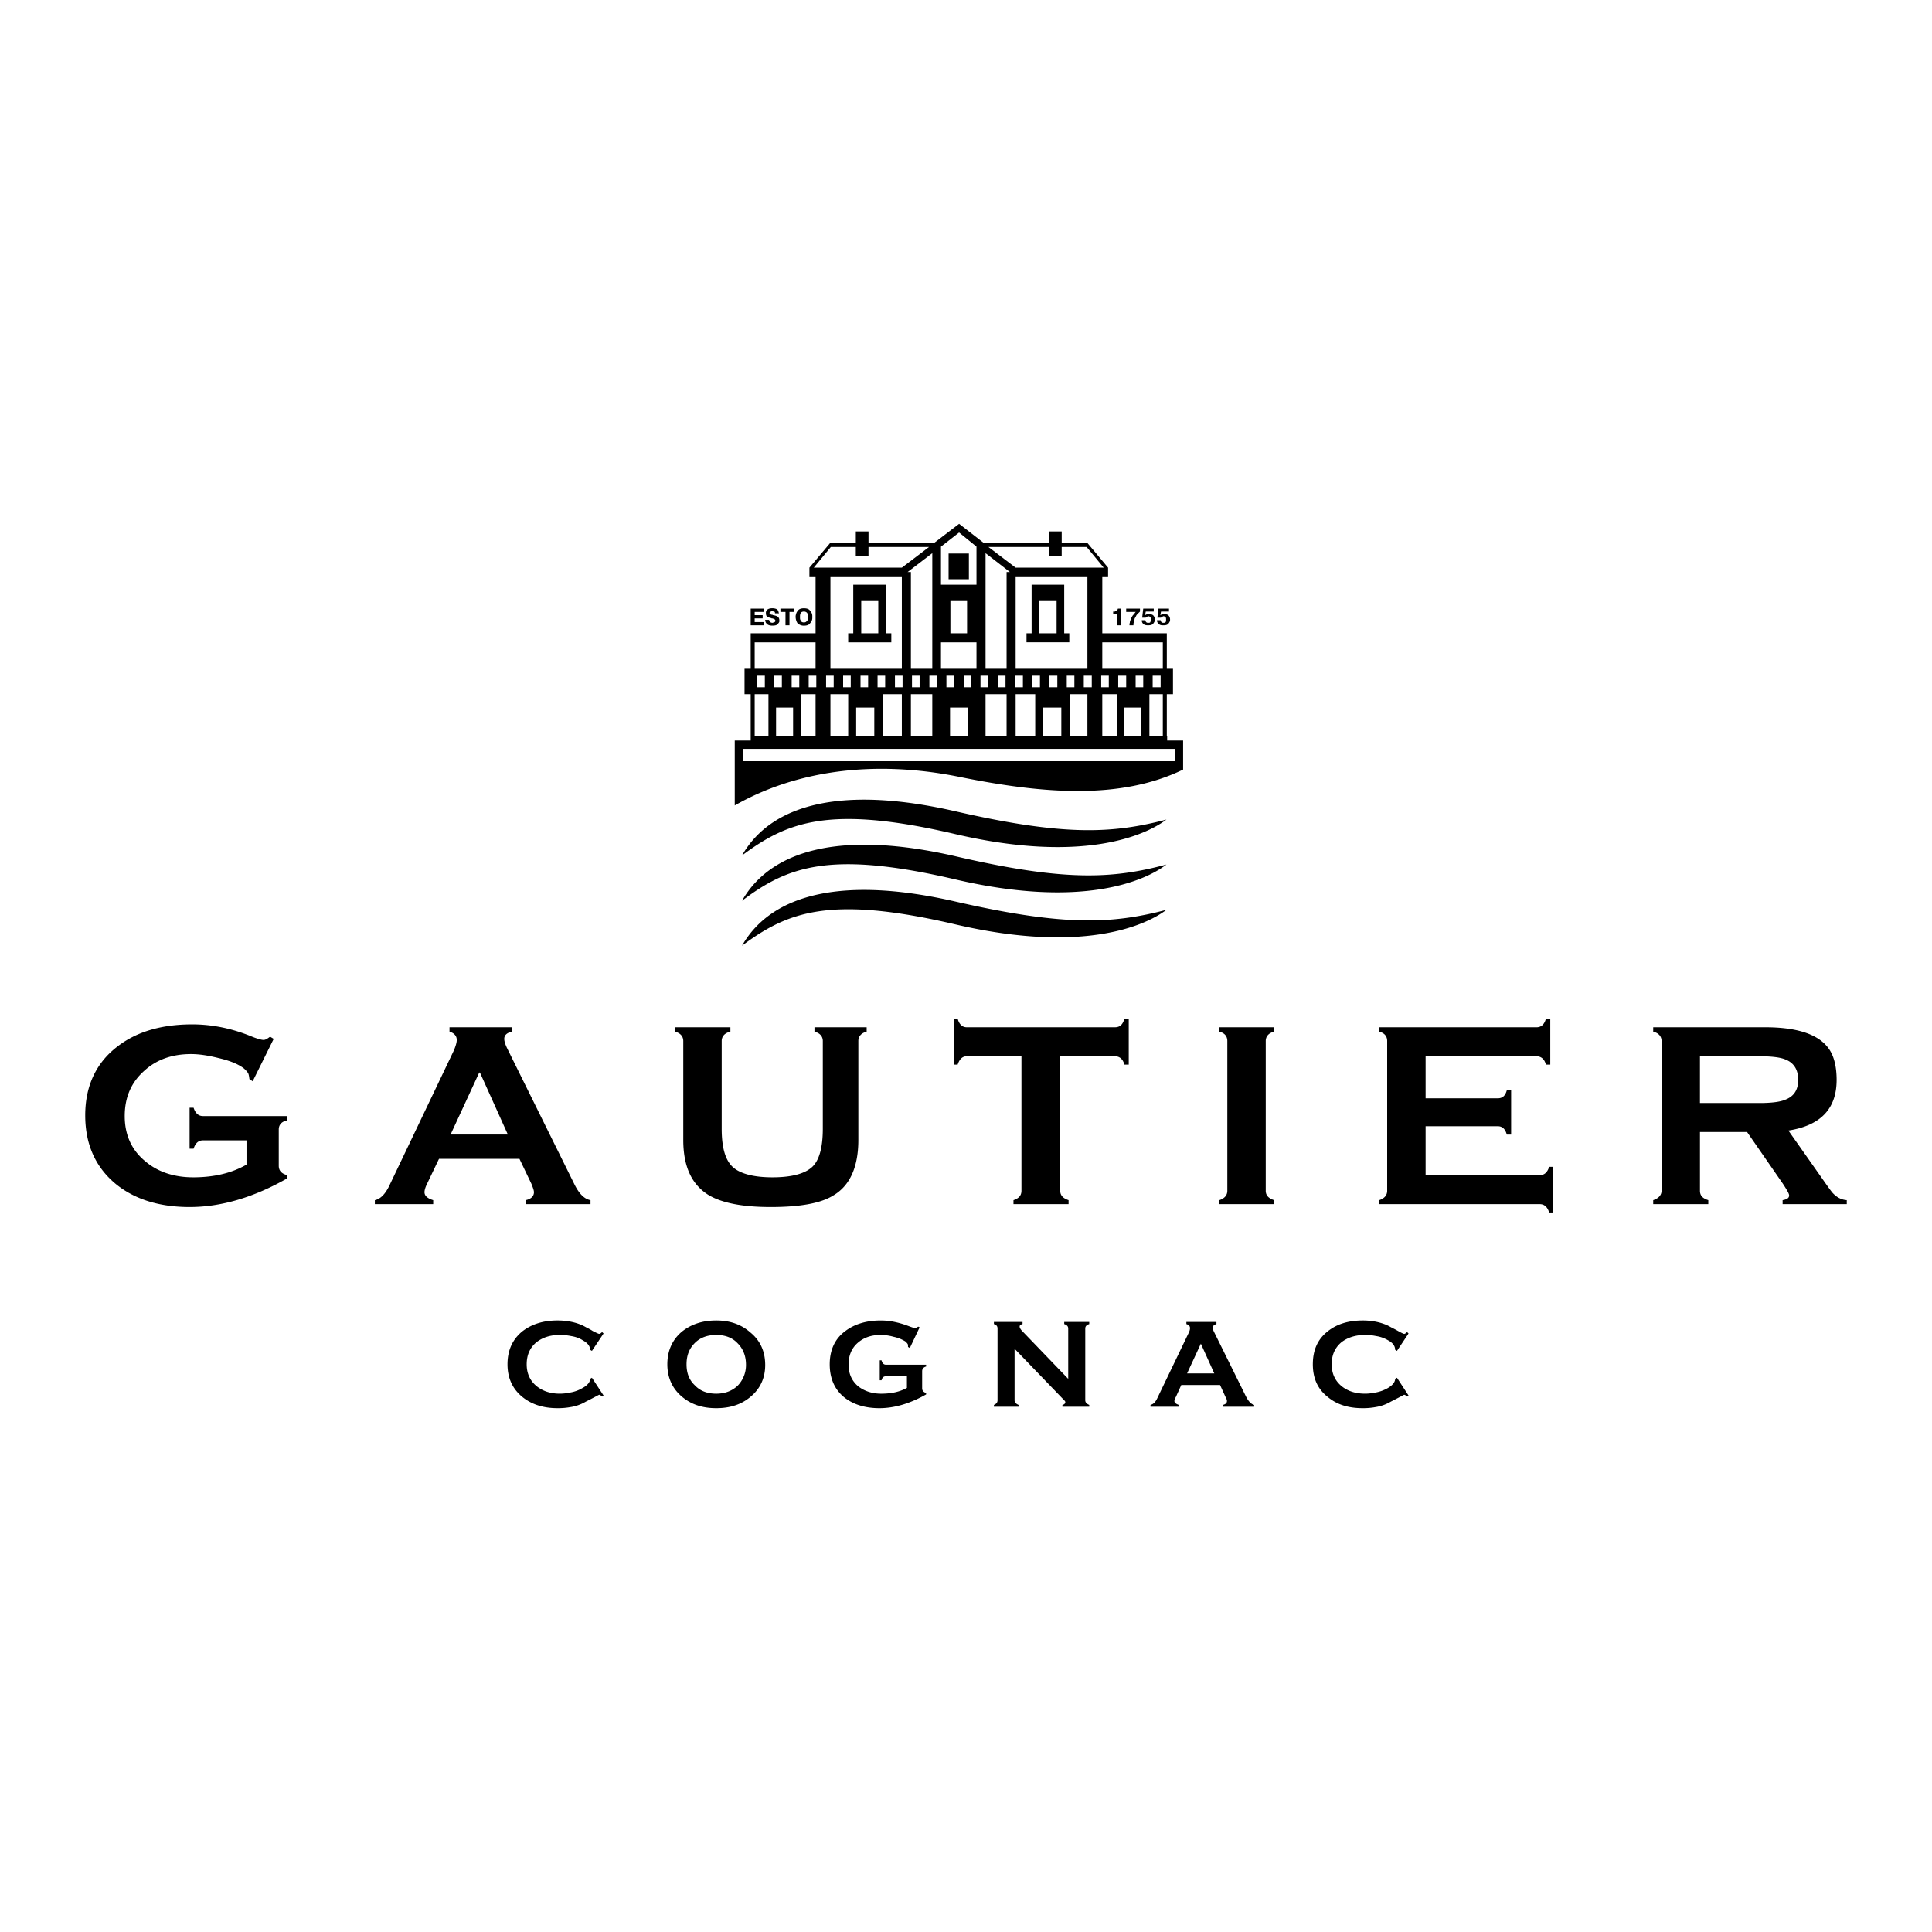<svg xmlns="http://www.w3.org/2000/svg" width="2500" height="2500" viewBox="0 0 192.756 192.756"><g fill-rule="evenodd" clip-rule="evenodd"><path fill="#fff" d="M0 0h192.756v192.756H0V0z"/><path d="M75.548 67.412h.76v1.157h-.76v-1.157zm1.7 0h.759v1.157h-.759v-1.157zm1.736 0h.76v1.157h-.76v-1.157zm1.699 0h.76v1.157h-.76v-1.157zm1.736 0h.759v1.157h-.759v-1.157zm1.7 0h.76v1.157h-.76v-1.157zm1.735 0h.759v1.157h-.759v-1.157zm1.7 0h.76v1.157h-.76v-1.157zm1.736 0h.759v1.157h-.759v-1.157zm1.7 0h.76v1.157h-.76v-1.157zm1.736 0h.759v1.157h-.759v-1.157zm1.699 0h.759v1.157h-.759v-1.157zm1.736 0h.724v1.157h-.724v-1.157zm1.663 0h.76v1.157h-.76v-1.157zm1.737 0h.76v1.157h-.76v-1.157zm1.699 0h.795v1.157h-.795v-1.157zm1.736 0h.76v1.157h-.76v-1.157zm1.699 0h.795v1.157h-.795v-1.157zm1.737 0h.76v1.157h-.76v-1.157zm1.699 0h.795v1.157h-.795v-1.157zm1.736 0h.758v1.157h-.758v-1.157zm1.699 0h.795v1.157h-.795v-1.157zm1.737 0h.758v1.157h-.758v-1.157zm1.699 0h.795v1.157h-.795v-1.157zm-35.874 6.003v-2.82h-1.699v2.82h1.699zm8.101 0v-2.82H85.42v2.82h1.809zm9.33 0v-2.82h-1.772v2.82h1.772zm9.33 0v-2.82h-1.809v2.82h1.809zm7.992 0v-2.82h-1.699v2.82h1.699zm-5.389 0v-4.159h-1.771v4.159h1.771zm1.483-4.159v4.159h1.447v-4.159h-1.447zm-28.604 4.159v-4.159h-1.447v4.159h1.447zm1.482-4.159v4.159h1.772v-4.159h-1.772zm18.479 0v4.159h1.953v-4.159h-1.953zm-11.355 4.159v-4.159H88.06v4.159h1.917zm8.353-4.159v4.159h2.098v-4.159H98.33zm-5.315 4.159v-4.159h-2.134v4.159h2.134zm3.471-10.233v-3.219h-1.664v3.219h1.664zm-2.604.903v2.64h3.543v-2.64h-3.543zm.76-8.859h2.025v2.567h-2.025v-2.567zm6.69 2.277v9.221h7.16v-9.221h-7.16zm-3.002-2.314v11.535h2.098V57.07h.326l-2.424-1.881zm-4.448-.65v3.797h3.543v-3.797l-1.735-1.411-1.808 1.411zm-3.326 2.531h.325v9.655h2.134V55.189l-2.459 1.881zm-7.703.433v9.221h7.124v-9.221h-7.124zm22.565 5.679v-3.219h-1.736v3.219h1.736zm-2.494-4.847h3.254v4.846h.506v.903h-4.268v-.903h.508v-4.846zm3.002-3.761v.904h-1.268v-.904h-6.039l2.713 2.062h8.787l-1.699-2.062h-2.494zm-19.276 0v.904h-1.266v-.904H82.89l-1.7 2.062h8.787l2.712-2.062H86.65zm-.723 8.608h1.7v-3.219h-1.7v3.219zm-1.302 0h.506v-4.846h3.291v4.846h.506v.903h-4.303v-.903zM74.03 94.353c4.521-3.363 8.715-5.062 21.263-2.133 12.549 2.929 18.877.217 21.082-1.447-5.387 1.41-10.197 1.664-21.082-.832-10.921-2.495-18.226-.904-21.263 4.412zm0-4.484c4.521-3.399 8.715-5.063 21.263-2.134 12.549 2.929 18.877.217 21.082-1.482-5.387 1.446-10.197 1.699-21.082-.832-10.921-2.495-18.226-.868-21.263 4.448zm0-4.52c4.521-3.363 8.715-5.062 21.263-2.134 12.549 2.93 18.877.217 21.082-1.446-5.387 1.41-10.197 1.664-21.082-.832-10.921-2.496-18.226-.904-21.263 4.412zm.108-9.403h43.069v-1.229H74.138v1.229zm66.393 63.284l-.145.108c-.107-.108-.217-.181-.289-.181-.035 0-.471.253-1.338.687a4.27 4.27 0 0 1-1.52.543 6.756 6.756 0 0 1-1.301.108c-1.41 0-2.568-.362-3.471-1.121-1.014-.796-1.484-1.881-1.484-3.255 0-1.41.471-2.495 1.484-3.29.902-.724 2.061-1.085 3.506-1.085.832 0 1.557.145 2.135.361.217.072.434.181.688.325.217.108.434.218.686.362.326.181.543.289.615.289s.182-.072.289-.181l.145.145-1.156 1.735-.182-.108c0-.361-.217-.688-.688-.94a3.313 3.313 0 0 0-1.229-.434 5.04 5.04 0 0 0-1.084-.108c-.941 0-1.736.253-2.352.724-.65.542-.977 1.265-.977 2.205 0 .904.326 1.628.977 2.17.615.506 1.41.76 2.352.76.324 0 .65-.036 1.012-.109a3.827 3.827 0 0 0 1.229-.434c.508-.289.76-.614.76-.939l.182-.109 1.156 1.772zm-19.383-2.206l-1.338-2.965-1.373 2.965h2.711zm3.979 3.328h-3.109v-.182c.252-.072.396-.181.396-.397 0-.072-.035-.217-.145-.397l-.543-1.193h-3.869l-.541 1.193c-.109.181-.145.325-.145.397 0 .181.145.289.434.397v.182h-2.82v-.182c.289-.072.506-.289.686-.687l3.111-6.473c.107-.217.145-.361.145-.507 0-.181-.109-.325-.361-.397v-.217h3v.217c-.252.072-.361.181-.361.361a.95.95 0 0 0 .109.398l3.219 6.509c.252.47.506.723.795.795v.183h-.001zm-16.453 0h-2.676v-.182c.18-.036.289-.144.289-.289 0-.072-.109-.181-.326-.397l-4.738-4.918v5.135c0 .217.146.361.398.47v.182h-2.459v-.182c.254-.108.361-.253.361-.47v-7.16c0-.217-.107-.361-.361-.434v-.217h2.857v.217c-.182.036-.289.108-.289.253 0 .108.072.217.18.362l4.666 4.846v-5.027c0-.217-.145-.361-.398-.434v-.217h2.496v.217c-.254.072-.398.217-.398.434v7.16c0 .217.145.361.398.47v.181zm-16.274-1.23c-1.591.904-3.146 1.374-4.665 1.374-1.411 0-2.604-.362-3.508-1.085-.976-.796-1.446-1.917-1.446-3.291 0-1.41.506-2.531 1.519-3.29.94-.724 2.134-1.085 3.581-1.085.94 0 1.88.217 2.821.578.289.108.506.181.578.181s.181-.036.326-.145l.145.072-.977 2.062-.181-.108c0-.145 0-.253-.036-.289-.037-.072-.109-.146-.217-.253a3.714 3.714 0 0 0-1.193-.471 4.636 4.636 0 0 0-1.302-.181c-.904 0-1.664.253-2.279.795-.614.543-.904 1.267-.904 2.17 0 .904.326 1.628.977 2.17.615.47 1.375.724 2.278.724 1.012 0 1.844-.182 2.567-.579v-1.157h-2.097c-.217 0-.362.108-.435.397h-.18v-1.988h.18c.073.289.217.434.435.434H92.4v.181c-.253.072-.397.218-.397.471v1.699c0 .254.145.397.397.47v.144zm-17.973-2.966c0-.867-.289-1.591-.832-2.133-.542-.579-1.266-.832-2.134-.832-.868 0-1.591.253-2.133.795-.579.579-.832 1.267-.832 2.134 0 .868.253 1.555.832 2.098.542.578 1.266.832 2.133.832.832 0 1.555-.254 2.134-.796a2.951 2.951 0 0 0 .832-2.098zm1.917.036c0 1.302-.506 2.387-1.483 3.183-.904.759-2.025 1.121-3.399 1.121s-2.495-.362-3.435-1.157c-.94-.796-1.447-1.881-1.447-3.219 0-1.374.506-2.459 1.447-3.254.904-.724 2.025-1.121 3.435-1.121 1.375 0 2.496.397 3.399 1.193.977.795 1.483 1.88 1.483 3.254zm-16.128 3.038l-.145.108c-.108-.108-.217-.181-.289-.181-.036 0-.47.253-1.338.687a4.278 4.278 0 0 1-1.519.543 7.043 7.043 0 0 1-1.302.108c-1.41 0-2.568-.362-3.507-1.121-.977-.796-1.483-1.881-1.483-3.255 0-1.41.506-2.495 1.483-3.29.939-.724 2.097-1.085 3.507-1.085.868 0 1.591.145 2.169.361.217.072.435.181.688.325.217.108.434.218.651.362.362.181.579.289.651.289s.181-.072.289-.181l.145.145-1.158 1.735-.181-.108c0-.361-.253-.688-.723-.94-.326-.217-.724-.361-1.193-.434a5.395 5.395 0 0 0-1.122-.108c-.94 0-1.699.253-2.314.724-.651.542-.977 1.265-.977 2.205 0 .904.325 1.628.977 2.17.615.506 1.41.76 2.314.76a4.78 4.78 0 0 0 1.013-.109 3.546 3.546 0 0 0 1.229-.434c.542-.289.795-.614.795-.939l.181-.109 1.159 1.772zm119.19-31.497c0-1.013-.434-1.7-1.266-2.025-.506-.217-1.375-.326-2.604-.326h-5.932v4.666h5.932c1.193 0 2.061-.109 2.568-.326.869-.326 1.302-.977 1.302-1.989zm4.846 12.404h-6.4v-.397c.434-.072.65-.217.65-.471 0-.181-.217-.542-.615-1.157l-3.58-5.171h-4.701v5.858c0 .47.254.759.832.94v.397h-5.496v-.397c.543-.182.832-.507.832-.94v-14.936c0-.47-.289-.795-.832-.939v-.435h11.174c3.834 0 6.111 1.013 6.799 3.038.217.614.326 1.374.326 2.206 0 2.893-1.592 4.557-4.811 5.062l3.436 4.882c.578.831.904 1.266.977 1.338.398.434.867.688 1.41.724v.398h-.001zm-29.291.832h-.398c-.18-.543-.471-.832-.939-.832h-16.02v-.397c.541-.182.795-.507.795-.94v-14.936c0-.47-.254-.795-.795-.939v-.435h15.693c.471 0 .795-.289.941-.868h.434v4.593h-.434c-.146-.542-.471-.832-.941-.832h-11.064v4.195h7.195c.471 0 .76-.253.904-.795h.434v4.411h-.434c-.145-.542-.434-.831-.904-.831h-7.195v4.881h11.391c.469 0 .76-.289.939-.831h.398v4.556zm-27.846-.832h-5.461v-.397c.543-.182.797-.507.797-.94v-14.936c0-.47-.254-.795-.797-.939v-.435h5.461v.435c-.543.145-.832.47-.832.939V118.8c0 .47.289.759.832.94v.397zm-14.5-13.923h-.434c-.146-.542-.471-.832-.941-.832h-5.461v13.417c0 .47.291.759.832.94v.397h-5.496v-.397c.543-.182.795-.471.795-.94v-13.417h-5.46c-.434 0-.723.29-.904.832h-.398v-4.593h.398c.145.579.47.868.904.868h14.79c.506 0 .795-.289.941-.868h.434v4.593zm-26.146-3.29c-.542.145-.832.47-.832.939v9.872c0 2.677-.832 4.557-2.495 5.533-1.266.796-3.363 1.157-6.256 1.157-2.784 0-4.846-.397-6.184-1.193-1.7-1.049-2.531-2.856-2.531-5.497v-9.872c0-.47-.29-.795-.832-.939v-.435h5.533v.435c-.579.145-.868.47-.868.939v8.752c0 1.88.362 3.146 1.121 3.833.724.65 2.062 1.013 3.941 1.013 1.917 0 3.219-.362 3.942-1.013.723-.651 1.084-1.953 1.084-3.833v-8.752c0-.47-.29-.795-.832-.939v-.435h5.207v.435h.002zm-35.8 10.269l-2.785-6.184h-.072l-2.857 6.184h5.714zm8.245 6.944h-6.473v-.397c.542-.109.832-.398.832-.796 0-.181-.108-.47-.253-.832l-1.193-2.495h-8.028l-1.193 2.495c-.181.362-.253.651-.253.832 0 .361.29.614.868.796v.397h-5.822v-.397c.542-.109 1.013-.579 1.41-1.375l6.473-13.561c.181-.434.289-.796.289-1.049 0-.397-.253-.687-.723-.831v-.435h6.256v.435c-.542.108-.795.361-.795.723 0 .253.109.543.253.868l6.726 13.597c.47.977 1.013 1.519 1.627 1.628v.397h-.001zm-30.268-2.568c-3.363 1.916-6.618 2.856-9.728 2.856-3.001 0-5.46-.759-7.341-2.278-2.025-1.663-3.074-3.941-3.074-6.871 0-2.929 1.085-5.243 3.218-6.87 1.917-1.482 4.412-2.206 7.449-2.206 1.989 0 3.942.397 5.895 1.193.615.253 1.049.361 1.229.361.181 0 .361-.108.651-.325l.362.217-2.097 4.231-.326-.217c-.036-.29-.072-.507-.145-.615s-.217-.289-.434-.47c-.579-.435-1.411-.76-2.495-1.013-1.012-.254-1.917-.398-2.749-.398-1.88 0-3.436.543-4.665 1.664-1.302 1.157-1.953 2.64-1.953 4.521 0 1.88.687 3.399 2.061 4.52 1.23 1.049 2.857 1.592 4.773 1.592 2.098 0 3.87-.435 5.316-1.267v-2.422h-4.34c-.47 0-.759.289-.94.831h-.398v-4.086h.398c.181.542.47.832.94.832h8.39v.434c-.542.108-.832.435-.832.904v3.616c0 .506.29.795.832.939v.327h.003zm86.79-55.69h.361c0 .072.037.145.072.181.072.073.109.073.217.073.072 0 .145 0 .182-.036.035-.037.072-.109.072-.145v-.072-.072c0-.109 0-.181-.072-.253a.28.28 0 0 0-.182-.072h-.035c-.037 0-.037.036-.037.036-.035 0-.072 0-.107.036-.037 0-.072.037-.072.072h-.363l.109-.904h1.049v.29h-.795l-.072.361.217-.108h.18c.145 0 .289.036.398.108.107.108.18.253.18.434v.036c0 .145-.072.253-.18.398-.109.108-.254.145-.506.145-.217 0-.363-.036-.436-.145a.382.382 0 0 1-.18-.326v-.037zm-1.52 0h.361c0 .072.037.145.072.181.072.073.109.073.219.073.072 0 .145 0 .18-.036.037-.037.037-.109.072-.145v-.072-.072c0-.109 0-.181-.072-.253a.27.27 0 0 0-.18-.072h-.037c-.037 0-.037.036-.037.036-.035 0-.072 0-.107.036-.037 0-.072.037-.072.072h-.361l.107-.904h1.049v.29h-.795l-.072.361.217-.108h.182a.72.72 0 0 1 .396.108.597.597 0 0 1 .182.434v.036c0 .145-.072.253-.182.398-.107.108-.252.145-.506.145-.217 0-.361-.036-.471-.145a.46.46 0 0 1-.145-.326v-.037zm-1.555-.831v-.326h1.375v.29l-.217.217c-.072.072-.145.145-.182.253 0 0-.035.036-.035.072-.037.037-.037.072-.074.108 0 0 0 .036-.035.072v.073c-.037.108-.072.181-.072.29-.037.072-.037.181-.037.289h-.396c0-.108 0-.181.035-.253 0-.109.037-.181.037-.217.035-.036.035-.108.072-.108v-.109c.072-.072.107-.181.18-.289.072-.072.145-.181.217-.253 0-.036.037-.036.037-.072.037 0 .037-.036.072-.036h-.977v-.001zm-1.3.181v-.217h.179a.77.77 0 0 1 .182-.108c.035-.037.107-.109.107-.181h.289v1.664h-.396V61.23h-.361v-.001zm-30.848.868c.108 0 .217-.037.253-.109.072-.036.108-.108.145-.217v-.108-.108-.108-.108a.593.593 0 0 0-.108-.217.411.411 0 0 0-.289-.108c-.145 0-.253.036-.325.145a.668.668 0 0 0-.072.289v.216c0 .108.036.217.108.29.035.106.144.143.288.143zm0 .325a.895.895 0 0 1-.651-.253 1.225 1.225 0 0 1-.181-.615v-.036-.072c.036-.181.073-.361.217-.506.108-.181.325-.253.615-.253.289 0 .506.072.615.253a.736.736 0 0 1 .217.542v.145a.736.736 0 0 1-.217.543c-.108.18-.326.252-.615.252zm-1.844-1.374h-.506v-.326h1.374v.326h-.47v1.338h-.398v-1.338zm-2.025.795h.397v.072s0 .036.036.036c0 .036.036.072.072.108.036.037.109.073.217.073h.037c.036 0 .036-.036.072-.036.037 0 .073 0 .109-.037.072-.036.072-.072.072-.145s-.036-.108-.108-.145c-.073-.036-.145-.072-.253-.072 0 0-.036 0-.036-.036h-.073c-.108-.036-.217-.072-.325-.145-.108-.036-.145-.181-.145-.361a.4.4 0 0 1 .181-.362c.108-.072.253-.108.47-.108.181 0 .29.036.398.072.072.073.145.108.181.181 0 .037.036.109.036.145s.036.072.036.108h-.398c0-.072 0-.108-.036-.145s-.072-.036-.109-.036c-.036 0-.036-.036-.072-.036h-.037c-.108 0-.145.036-.217.072-.036 0-.072.072-.072.108 0 .072.036.108.072.108a.276.276 0 0 0 .145.072h.072l.037.036c.217.036.362.072.47.145.108.073.181.181.181.362v.144c-.036.109-.108.181-.217.29-.072.072-.253.108-.471.108-.217 0-.361-.036-.47-.108s-.181-.181-.217-.253c0-.036 0-.072-.036-.108l.001-.107zm-1.049-.47h.795v.325h-.795v.362h.905v.326h-1.302v-1.664H76.2v.326h-.904v.325h-.001zm-1.988 18.985v-6.473h1.591v-4.629h-.615v-2.532h.615v-3.543h6.473v-5.678h-.615v-.868l2.097-2.495h2.532v-1.12h1.266v1.121h6.582l2.459-1.88 2.422 1.88h6.545V53.02h1.268v1.121H108.493v.036l2.061 2.459v.868h-.578v5.678H116.413v3.543h.615v2.532h-.615v4.159h.035v.47h1.592v2.893c-6.256 3.038-13.994 2.423-22.348.724-8.427-1.701-16.238-.652-22.385 2.855zm1.988-13.633h6.075v-2.64h-6.075v2.64zm0 6.69h1.374v-4.159h-1.374v4.159zm40.719-9.33h-6.039v2.64h6.039v-2.64zm0 5.171h-1.338v4.159h1.338v-4.159z"/></g></svg>